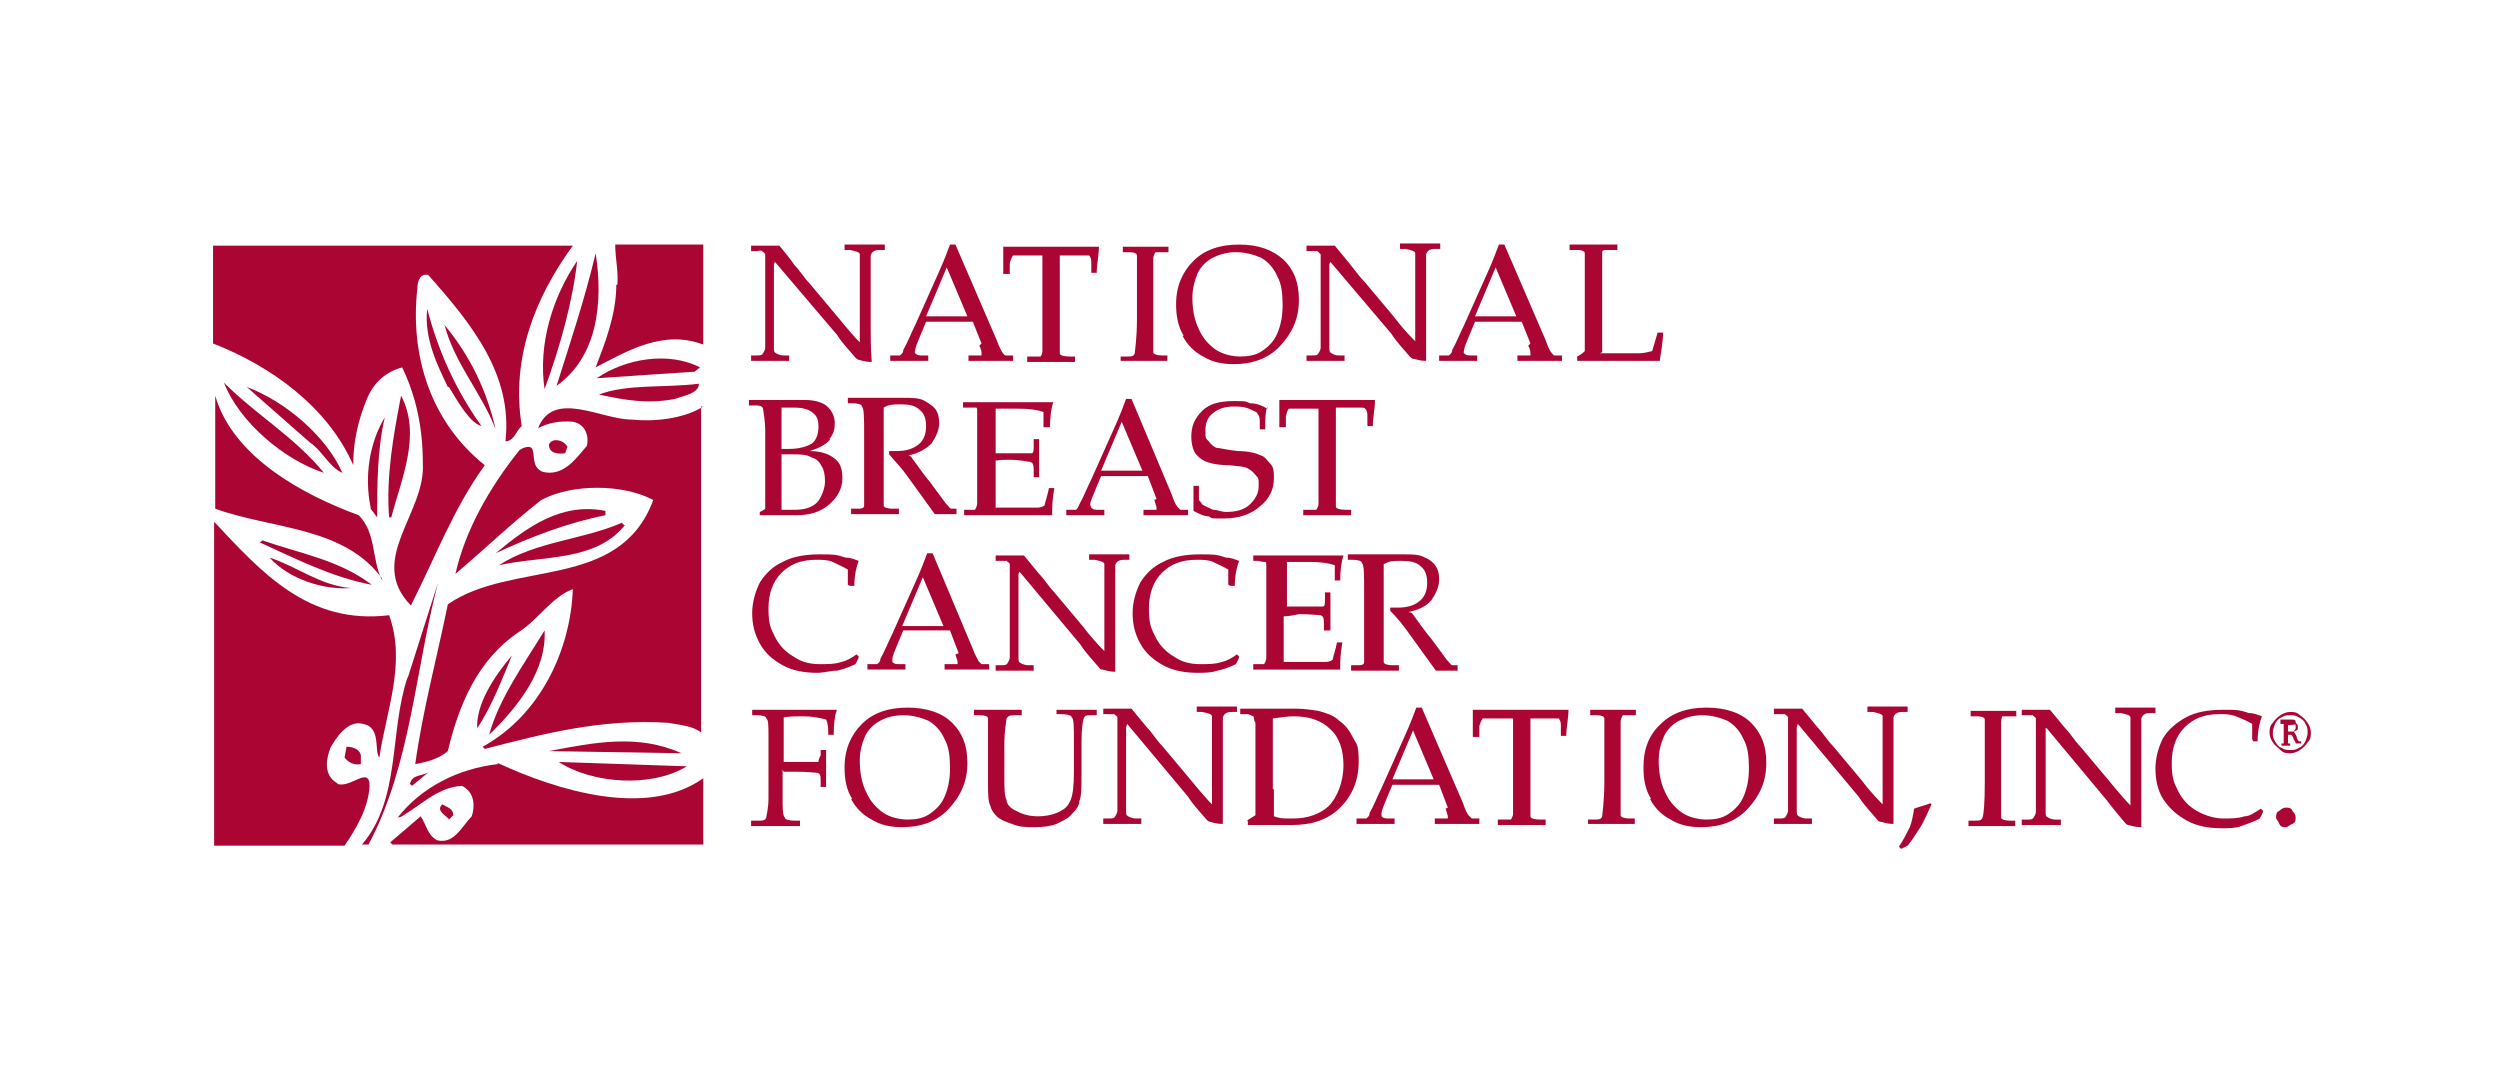 <?xml version="1.0" encoding="UTF-8"?>
<svg id="Layer_1" data-name="Layer 1" xmlns="http://www.w3.org/2000/svg" version="1.1" viewBox="0 0 230 100">
  <defs>
    <style>
      .cls-1 {
        fill: #ab0534;
        stroke-width: 0px;
      }
    </style>
  </defs>
  <path class="cls-1" d="M32.5,42.7c0-2.2.5-4.2,1.3-6.1.6-1.4,1.7-2.4,3.2-2.8,1.3,2.7,1.9,5.6,1.9,8.8.3,4.6-5.2,8.9-1.1,13.1,2.2-4.3,3.9-8.9,6.8-12.9-5-4-6.9-10.1-6.2-16.3,0-.5.2-1.4,1-1.2,4,4.5,7.8,9.2,7.1,15.3.8,0,1-1,1.5-1.4-1-6.2,1.2-11.8,4.7-16.6H19.6v9c5.4,2.1,10.6,5.9,12.9,11.2h0ZM56.7,26.2c0,2.8-1.1,5.5-1.9,7.6,2.9-1.5,6.2-3.5,9.9-2.1v-9.2h-8.1c0,1.3.3,2.4.2,3.7h0ZM54.8,23.3c-1,4.2-2.3,8.1-3.6,12.2,3.8-2.7,4.3-7.7,3.6-12.2h0Z"/>
  <path class="cls-1" d="M50.1,35.8c1.4-3.8,2.6-8.1,3-11.8-2.3,3.4-3.6,7.7-3,11.8h0ZM41.3,35.6c.8,1.3,1.9,3.3,3,3.6-2.3-3.2-4-6.9-5-10.8-.3,2.8,1,5.3,1.9,7.2h0ZM40.9,29.9c.9,3.5,3.5,6.4,4.7,9.6-.8-3.5-2.3-6.7-4.7-9.6h0ZM54.9,34.8c2.8-.2,6-.4,9-.6l.5-.4c-2.9-1.5-6.9-.8-9.5,1h0ZM20.6,35.2c1.4,3.6,5.5,7.1,9.2,8.3-2.7-3.3-6.2-5.3-9.2-8.3h0ZM62.1,36.7c.8-.3,2.2-.5,2.2-1.4-3.1.4-6.6,0-9.2,1,2.4.5,4.4.9,7,.4h0ZM31.5,43.5c-1.5-3.4-5.3-6.6-8.8-7.9l5.8,5.1c1.1.7,1.8,2.3,3,2.8h0Z"/>
  <path class="cls-1" d="M35.1,53.3c-.9-1.9-.5-4.3-2.1-5.9-5.2-1.9-11.6-5.4-13.2-11v10.4c5.2,1.9,11.9,1.6,15.4,6.5h0ZM35.8,47.6h.2c.9-3.5,2.8-7.6.9-11.2-.7,3.6-1.4,7.5-1.1,11.2h0ZM64.7,37.4c-1.9,1.2-4.7,1.4-6.6,1.2-2.8,0-7.2-2.8-8.6.8.9-.5,2-.7,3.2-.6,1.1.2,1.5,1.2,1.3,2.2-1,1.2-2.2,2.9-4.1,2.4-1.1-.5-.6-1.7-1-2.2-.3-.2-.8,0-1.1.2-2.8,3.5-5,7.4-5.9,11.4,2.6-2.2,5.2-4.7,7.9-6.8,2.8-1.5,7.5-1.5,10.3,0-3.1,8.4-13,5.5-18.9,9.6-1,4.9-2.3,9.7-3,14.7,1.1-.2,2.2-.5,3-1.2,1-4.2,2.7-8.4,6.6-11,1.7-1.1,3-3.2,4.9-3.9-.2,5.6-3,11.6-8.3,14.5l.2.2c5.4-1.4,10.8-2.8,16.9-2.4,1.1.2,2.3.3,3,.9v-30h0ZM34.1,46.8l.6.8c0-2.9,0-6.2.7-9.2-1.4,2.3-1.9,5.4-1.3,8.3h0Z"/>
  <path class="cls-1" d="M52,41.7l.2-.6c-.3-.6-1.4-.9-1.7-.2,0,.8.8.9,1.5.8h0ZM45.6,50.9c3.2-1.5,6.6-2.8,10.1-3.5v-.4c-4.1-.8-7.2,1.5-10.1,3.9h0ZM31.1,72.1c-1.5-.8-1-2.5-.7-3.3.5-.9,1.6-2.6,3-2.2,1.7.3,1,2.5,1.5,3.1.6-4.2,2.5-8.7.9-13.1-7.4.9-11.7-3.9-16.1-8.6v29.8h12c1.1-1.6,2.2-3.5,2.3-5.5,0-1.9-1.8.3-3-.2h0ZM57.4,48.3l-.2-.2c-3.7,1.6-7.9,1.7-11.3,3.9,4-.9,8.9-.3,11.6-3.7h0ZM24.2,49.7l-.3.2c3.3,1.5,6.6,3.2,10.3,3.9-3-2.3-6.7-2.9-10.1-4.1h0Z"/>
  <path class="cls-1" d="M32.3,54.1c-2.8-.2-5-2-7.5-2.8,1.8,2,5,3,7.5,2.8h0ZM37.5,62.3c-1.7,5-.6,11.2-4.2,15.4h.6c3.9-7.3,4.3-16.1,6.4-24.1l-2.8,8.8ZM50.1,58c-1.9,3.1-4.2,6.3-5.1,9.6,2.9-2.8,5.3-6.1,5.1-9.6h0ZM47.1,60.3c-1.7,2-3.3,4.5-3.2,6.7,1.4-2.1,2.4-4.8,3.2-6.7h0ZM50.5,69.1l12.2.2c-4-1.8-8-1-12.2-.2h0ZM31.9,68.6l-.2,1.1c.4.5.9.7,1.5.6v-.8c-.1-.6-.8-.8-1.3-.8h0ZM63.2,70.5l-11.8-.4c3.1,2,8.5,2.4,11.8.4h0Z"/>
  <path class="cls-1" d="M45.8,70.3c-3.6.4-7,2.1-9.2,4.9.4,0,.6-.3,1-.5,1.4-.9,2.9-2.3,4.9-2.4,1.2.6,1.2,1.9.9,2.8-.9.9-1.6,2.6-3.2,2.2-.9-.5-1-1.5-1.5-2.2l-2.8,2.4.2.2h28.6v-6.1c-5.2,3.7-13.5,1.1-18.9-1.4h0ZM37.7,72.1l.2.2,1.7-1.4c-.6.6-1.7.2-1.9,1.3h0Z"/>
  <path class="cls-1" d="M41.3,75.4l.4-.4c0-.6-.5-.7-1-1-.7.6.5,1.1.6,1.4h0ZM71.2,24.3v5.2c0,1.2,0,2,0,2.4,0,.4,0,.5.2.6,0,0,.3.2.7.2h.5v.5c-.5,0-1,0-1.4,0s-1,0-2.1,0v-.5h.5c.3,0,.5,0,.6-.2,0,0,.2-.3.2-.5,0-.7,0-1.5,0-2.2v-3.7c0-.7,0-1.4,0-2.1,0-.3,0-.5,0-.6,0-.1-.2-.2-.3-.3s-.3,0-.5,0h-.5v-.5c.6,0,1.1,0,1.4,0s.7,0,1.2,0c.5.6,1,1.2,1.4,1.8.5.5.9,1.2,1.4,1.7l2.6,3.1c.9,1.1,1.6,1.9,2,2.3v-4.8c0-2,0-3.1,0-3.3,0-.2-.4-.3-.9-.4h-.5v-.5c.8,0,1.4,0,1.9,0s1,0,1.8,0v.5h-.5c-.5,0-.7.2-.8.5,0,.2,0,1.3,0,3.3v3.3c0,.9,0,2,.1,3.2-.7,0-1.1-.2-1.2-.2-.1,0-.2-.1-.3-.2-.5-.6-1.2-1.3-1.7-2.1l-5.7-6.7ZM87.1,24.6l1.9,4.5h-3.8l1.9-4.5ZM90.1,31.8c.2.4.2.6.2.7s0,.2,0,.2c0,0-.2,0-.5,0h-.7v.5c.9,0,1.6,0,2.2,0s1.2,0,1.9,0v-.5c-.4,0-.6,0-.7,0s-.2-.2-.3-.3c0,0-.3-.5-.5-1.1l-3.8-8.8h-.5c-.2.5-.5,1.4-1.1,2.7l-2.1,4.7c-.4.8-.7,1.6-1.1,2.3,0,.3-.2.4-.3.5,0,0-.3,0-.7,0h-.2v.5c.5,0,1.2,0,1.9,0s1.1,0,1.6,0v-.5h-.7c-.3,0-.4-.1-.5-.2s0-.2,0-.3c0-.2.2-.7.5-1.4l.5-1.2h4.3l.8,2h0ZM97.5,23.3c0,.8,0,1.6,0,2.3v4.3c0,1.6,0,2.4,0,2.6,0,.2.4.3.9.3h.5v.5c-.9,0-1.6,0-2.2,0s-1.4,0-2.2,0v-.5h.6c.3,0,.5,0,.6,0s.2-.3.2-.5c0-.6,0-1.4,0-2.3v-4.2c0-.9,0-1.6,0-2.3h-.7c-1.2,0-1.9,0-2,0,0,0-.2.3-.3.7v1h-.6v-.9c0-.4,0-.9,0-1.6,2.7,0,4.3,0,4.7,0h4.1c0,.8-.2,1.6-.2,2.4h-.5v-1c0-.3-.1-.5-.2-.6,0,0-.2,0-.4,0-.6,0-1.3,0-1.9,0h-.5s-.1,0-.1,0ZM103.1,32.8h.5c.5,0,.7,0,.8-.3,0-.2.2-1.3.2-3.2v-2.5c0-2,0-3.1,0-3.3,0-.2-.3-.3-.7-.3h-.6v-.5c.8,0,1.6,0,2.4,0s1.3,0,1.8,0v.5h-.5c-.3,0-.5,0-.7,0,0,0-.2.3-.2.6,0,.5,0,1.5,0,2.8v2.6c0,1.9,0,3,0,3.2,0,.2.4.3.8.3h.5v.5c-.6,0-1.3,0-2,0s-1.6,0-2.3,0v-.5h0ZM110.2,25.1c.3-.6.8-1.1,1.4-1.4.6-.3,1.3-.5,2.1-.5s1.6.2,2.3.5c.7.4,1.2,1,1.5,1.7.4.7.5,1.6.5,2.7s-.2,1.9-.5,2.6-.8,1.2-1.4,1.6c-.6.4-1.3.5-2,.5s-1.6-.2-2.2-.6-1.2-1-1.6-1.9c-.4-.8-.6-1.8-.6-2.9,0-.8.2-1.6.5-2.3h0ZM108.8,30.9c.4.8,1.1,1.5,1.9,1.9.8.5,1.7.7,2.8.7,1.7,0,3.2-.5,4.3-1.7s1.7-2.5,1.7-4.2-.5-2.8-1.4-3.7c-1-.9-2.3-1.4-4.1-1.4s-3.2.5-4.2,1.5c-1,1-1.6,2.3-1.6,4,0,1.1.2,2.1.7,2.9h0ZM122.3,24.3v5.2c0,1.2,0,2,0,2.4,0,.4,0,.5.2.6s.3.2.7.2h.5v.5c-.5,0-1,0-1.4,0s-1,0-2.1,0v-.5h.5c.3,0,.5,0,.6-.2,0,0,.2-.3.2-.5,0-.5,0-1.3,0-2.2v-3.7c0-.7,0-1.4,0-2.1,0-.3,0-.5,0-.6,0,0-.2-.2-.3-.3,0,0-.3,0-.5,0h-.5v-.5c.6,0,1.1,0,1.4,0s.7,0,1.2,0c.5.6,1,1.2,1.4,1.7s.9,1.2,1.4,1.7l2.6,3.1c.6.8,1.3,1.6,2,2.3v-4.8c0-2,0-3.1,0-3.3,0-.2-.4-.3-.9-.4h-.5v-.5c.8,0,1.4,0,1.9,0s1,0,1.8,0v.5h-.5c-.5,0-.7.2-.8.5,0,.2,0,1.3,0,3.3v3.3c0,.9,0,2,0,3.2-.7,0-1-.2-1.2-.2-.1,0-.2-.1-.3-.2-.5-.6-1.2-1.3-1.7-2.1l-5.6-6.6ZM137.6,24.6l1.9,4.5h-3.8l1.9-4.5ZM140.6,31.8c.2.4.2.6.2.7s0,.2,0,.2-.2,0-.5,0h-.7v.5c.9,0,1.6,0,2.2,0s1.2,0,1.9,0v-.5c-.4,0-.6,0-.7,0s-.2-.2-.3-.3-.3-.5-.5-1.1l-3.8-8.8h-.5c-.2.5-.5,1.4-1.1,2.7l-2.1,4.7c-.4.8-.7,1.6-1.1,2.3,0,.3-.2.4-.3.5,0,0-.3,0-.7,0h-.2v.5c.5,0,1.2,0,1.9,0s1.1,0,1.6,0v-.5h-.7c-.3,0-.4-.1-.5-.2s0-.2,0-.3c0-.2.2-.7.5-1.4l.5-1.2h4.3l.8,2ZM147.2,32.5c.5,0,1,0,1.4,0,.9,0,1.7,0,2.2,0,.4,0,.8-.1,1.2-.2l.5-1.7h.5c0,.9-.2,1.8-.3,2.6-.5,0-1,0-1.8,0h-3.6c-.5,0-1.2,0-2.2,0v-.4c.4-.2.6-.4.7-.5,0-.2,0-1,0-2.4v-4.1c0-1.5,0-2.3,0-2.5,0-.2-.3-.3-.6-.3h-.8v-.5c.8,0,1.6,0,2.3,0s1.2,0,2.1,0v.5h-.9c-.3,0-.5,0-.5.2,0,.2,0,.8,0,1.9v6.9s0,.4,0,.4ZM71.9,40.3c0-1.2,0-2.2,0-2.8.4,0,.8,0,1.2,0,.8,0,1.4.2,1.7.5.4.3.5.7.5,1.3s-.2,1.2-.6,1.5c-.5.3-1.2.5-2.1.5h-.7v-.9h0ZM76.3,40.4c.4-.5.5-.9.5-1.5s-.3-1.2-.8-1.6c-.4-.3-1.1-.5-1.9-.5h-1.1c-.9,0-1.6,0-1.9,0s-.5,0-.9,0h-.7s-.6,0-.6,0v.5h.5c.4,0,.7,0,.8.3,0,.2.2.9.2,2.1v4.7c0,.7,0,1.4,0,2,0,.2,0,.3,0,.4,0,0-.2.2-.5.3v.3h.6c.4,0,.7,0,.9,0s.8,0,1.3,0h.6c1.2,0,2.2-.3,3-1,.8-.7,1.2-1.5,1.2-2.4s-.2-1.4-.7-1.8c-.5-.4-1.2-.7-2.3-.7.9-.3,1.5-.6,1.9-1.1h0ZM71.9,46.2c0-.2,0-.5,0-.8v-3.6h.9c.9,0,1.4,0,1.9.3.4.1.7.4.9.8.2.3.3.8.3,1.4s-.3,1.4-.7,1.9c-.5.5-1.2.7-2.1.7s-.7,0-1.2,0c0-.3,0-.4,0-.5h0ZM83.8,42c.6.8,1.2,1.7,1.8,2.4l1.4,1.9c.3.3.4.5.5.5,0,0,.2,0,.3,0h.2v.5c-.4,0-.8,0-1.1,0s-.6,0-.9,0l-2.6-3.6c-.5-.7-1.1-1.3-1.6-1.9v-.3c.4,0,.6,0,.7,0,.8,0,1.5-.2,2-.6s.7-1,.7-1.7-.2-1.2-.6-1.5c-.4-.4-1-.5-1.7-.5s-1.1,0-1.6.3c0,.8,0,1.6,0,2.5v3.6c0,1.7,0,2.7,0,2.9,0,.2.4.3.8.3h.6v.5c-.8,0-1.5,0-2.1,0s-1.2,0-2.3,0v-.5h.5c.4,0,.7,0,.7-.3s0-1.2,0-2.9v-3.6c0-1.5,0-2.4-.2-2.6,0-.2-.4-.3-.9-.3h-.4v-.5c.9,0,1.6,0,2.1,0s.8,0,1.4,0c.7,0,1.2,0,1.6,0,.9,0,1.5,0,2,.3s.8.5,1,.8.3.7.3,1.2c0,.7-.3,1.3-.7,1.9-.5.5-1.2.9-2.1,1.1h0ZM91.6,42.4v2.9c0,.7,0,1.2,0,1.4.7,0,1.5,0,2.3,0s1,0,1.4,0c.3,0,.5,0,.8-.2.1-.5.3-1,.4-1.6h.5c-.2,1.1-.2,1.8-.2,2.2v.3c-.5,0-1.1,0-1.7,0h-1.2c-1.3,0-2.2,0-2.9,0s-1.4,0-2.3,0v-.5h.2c.5,0,.7,0,.8,0,0,0,.2-.3.2-.6,0-.3,0-1,0-2.1v-4.1c0-.7,0-1.2,0-1.6s0-.7,0-.8c0,0,0-.2-.1-.2,0,0-.3,0-.6,0h-.6v-.5h1.6c.5,0,.8,0,1,0h2.9s1.4,0,1.4,0c.5,0,.9,0,1.4,0-.2.6-.3,1.4-.3,2.3h-.6c0-.5,0-.9,0-1.4-.6-.2-1.3-.3-2.2-.3s-1.4,0-2.2,0v4.1c.5,0,.9,0,1.3,0,1.2,0,1.9,0,2,0,.2,0,.2-.3.2-.8v-.5h.5c0,.7,0,1.4,0,1.8s0,1,0,1.7h-.5v-.5c0-.5,0-.8-.3-.9-.2,0-.8-.2-2-.2-.4,0-.9,0-1.3.1h0ZM103.2,38.8l1.9,4.5h-3.8l1.9-4.5ZM106.2,46c.1.4.2.6.2.7s0,.2,0,.2c0,0-.2,0-.5,0h-.7v.5c.9,0,1.6,0,2.2,0s1.2,0,1.9,0v-.5c-.4,0-.6,0-.7,0,0,0-.2-.2-.3-.3s-.3-.5-.5-1.1l-3.7-8.8h-.5c-.2.5-.5,1.4-1.1,2.7l-2.1,4.7c-.4.8-.7,1.6-1.1,2.3-.1.3-.2.4-.3.5,0,0-.3,0-.7,0h-.2v.5c.5,0,1.2,0,1.9,0s1.1,0,1.6,0v-.5h-.7c-.3,0-.4-.1-.5-.2,0,0-.1-.2-.1-.3,0-.2.2-.7.5-1.4l.5-1.2h4.3l.8,2.1ZM116.6,37.4c-.2.5-.2,1.2-.2,2.1h-.5v-.6c0-.4,0-.6-.2-.8,0-.2-.4-.3-.8-.5-.5-.2-.9-.2-1.4-.2-.8,0-1.4.2-1.9.6-.5.4-.7.9-.7,1.6s0,.7.3,1c.2.3.5.5.7.6.3,0,1,.2,2,.3,1,0,1.7.2,2.1.4.4.1.6.5.9.8s.3.8.3,1.3c0,1-.4,1.9-1.3,2.6-.8.7-1.9,1.1-3.3,1.1s-1,0-1.4-.2c-.5,0-1-.3-1.4-.5,0-.6,0-1.4,0-2.3h.5v.4c0,.5,0,.8,0,.9,0,0,.2.2.3.4.3.2.6.3,1,.5.4,0,.8.2,1.2.2.9,0,1.7-.2,2.2-.7s.8-1,.8-1.7,0-.7-.3-1c-.2-.3-.5-.5-.7-.6-.3-.2-.9-.2-1.7-.3-1.1,0-1.9-.2-2.3-.4s-.7-.5-.9-.8c-.2-.4-.3-.9-.3-1.4,0-1,.3-1.7,1-2.4s1.7-.9,2.9-.9,1,0,1.5.2c.6,0,1.1.2,1.6.5h0ZM122.9,37.5c0,.8,0,1.6,0,2.3v4.2c0,1.6,0,2.4,0,2.6s.4.3.9.3h.5v.5c-.9,0-1.6,0-2.2,0s-1.4,0-2.2,0v-.5h.6c.3,0,.5,0,.6,0,0,0,.2-.3.2-.5,0-.6,0-1.4,0-2.3v-4.2c0-.9,0-1.6,0-2.3h-.7c-1.2,0-1.9,0-2,0-.1,0-.2.3-.3.7v1h-.6v-.9c0-.4,0-.9,0-1.6,2.7,0,4.3,0,4.7,0h4.1c0,.8-.2,1.6-.2,2.4h-.5v-1c0-.3-.1-.5-.2-.6s-.2-.1-.4-.1c-.6,0-1.2,0-1.9,0h-.6ZM78,53.8v-1.4c-.5-.3-1-.5-1.4-.7s-1-.2-1.5-.2c-1.4,0-2.4.4-3.2,1.2-.8.8-1.2,1.9-1.2,3.3s.2,1.8.6,2.6,1,1.4,1.7,1.8c.7.5,1.5.7,2.4.7s1.4,0,2-.2c.5-.1,1-.4,1.4-.7l.2.2c0,.2-.2.5-.3.7-.6.3-1.2.5-1.7.6-.6,0-1.2.2-1.8.2-1.2,0-2.3-.2-3.2-.7s-1.6-1.1-2.1-2-.7-1.8-.7-2.8.3-2,.7-2.8c.5-.8,1.2-1.5,2.1-1.9.9-.5,2.1-.7,3.4-.7s1.5,0,2.4.3c.5,0,.9.2,1.2.3-.2.5-.4,1.3-.4,2.3h-.4ZM84.9,53.1l1.9,4.5h-3.8l1.9-4.5ZM87.9,60.2c.1.4.2.6.2.7s0,.2,0,.2c0,0-.2,0-.5,0h-.7v.5c.9,0,1.6,0,2.2,0s1.2,0,1.9,0v-.5c-.4,0-.6,0-.7,0,0,0-.2-.2-.3-.3,0-.1-.3-.5-.5-1.1l-3.7-8.8h-.5c-.2.5-.5,1.4-1.1,2.7l-2.1,4.7c-.4.8-.7,1.6-1.1,2.3,0,.3-.2.4-.3.5,0,0-.3,0-.7,0h-.2v.5c.5,0,1.2,0,1.9,0s1.1,0,1.6,0v-.5h-.7c-.3,0-.4-.1-.5-.2,0,0,0-.2,0-.3,0-.2.2-.7.5-1.4l.5-1.2h4.3l.8,2.1ZM93.7,52.8v5.2c0,1.2,0,2,0,2.4,0,.4,0,.5.2.6,0,0,.3.2.7.2h.5v.5c-.5,0-1,0-1.4,0s-1,0-2.1,0v-.5h.5c.3,0,.5,0,.6-.2,0,0,.2-.3.2-.5,0-.7,0-1.5,0-2.2v-3.7c0-.7,0-1.4,0-2.1,0-.3,0-.5,0-.6,0-.1-.2-.2-.3-.3,0,0-.3,0-.5,0h-.5v-.5c.6,0,1.1,0,1.4,0s.7,0,1.2,0c.5.6,1,1.2,1.4,1.7.5.5.9,1.2,1.4,1.7l2.6,3.1c.6.8,1.3,1.6,2,2.3v-4.7c0-2,0-3.1,0-3.3,0-.2-.4-.3-.9-.4h-.5v-.5c.8,0,1.4,0,1.9,0s1,0,1.8,0v.5h-.5c-.5,0-.7.2-.8.5,0,.2,0,1.3,0,3.3v3.3c0,.9,0,2,0,3.2-.7,0-1-.2-1.2-.2s-.2-.1-.3-.2c-.5-.6-1.2-1.3-1.7-2.1l-5.6-6.7ZM113,53.8v-1.4c-.5-.3-1-.5-1.4-.7s-1-.2-1.5-.2c-1.4,0-2.4.4-3.2,1.2-.8.8-1.2,1.9-1.2,3.3s.2,1.8.6,2.6,1,1.4,1.7,1.8c.7.5,1.5.7,2.4.7s1.4,0,2-.2c.5-.1,1-.4,1.4-.7l.2.2c0,.2-.2.5-.3.7-.6.3-1.2.5-1.7.6-.6.2-1.2.2-1.8.2-1.2,0-2.3-.2-3.2-.7-.9-.5-1.6-1.1-2.1-2s-.7-1.8-.7-2.8.3-2,.7-2.8c.5-.8,1.2-1.5,2.1-1.9.9-.5,2.1-.7,3.4-.7s1.5,0,2.4.3c.5,0,.9.2,1.2.3-.2.5-.4,1.3-.4,2.3h-.4ZM118.1,56.6v2.9c0,.7,0,1.2,0,1.4.7,0,1.5,0,2.3,0s1,0,1.4,0c.3,0,.5,0,.8-.2.1-.5.3-1,.4-1.6h.5c-.2,1.1-.2,1.8-.2,2.2v.3c-.5,0-1.1,0-1.7,0h-1.2c-1.3,0-2.2,0-2.8,0s-1.4,0-2.3,0v-.5h.2c.5,0,.7,0,.8,0,0,0,.2-.3.2-.6,0-.3,0-1,0-2.1v-4.1c0-.7,0-1.2,0-1.6,0-.5,0-.7,0-.8,0,0,0-.2-.1-.2s-.3,0-.6-.1h-.5v-.5h1.6c.5,0,.8,0,1,0h2.9s1.4,0,1.4,0c.5,0,.9,0,1.4,0-.2.6-.3,1.4-.3,2.3h-.5c0-.5,0-1,0-1.4-.6-.2-1.3-.3-2.2-.3s-1.4,0-2.2,0v4.1c.5,0,.9,0,1.3,0,1.2,0,1.9,0,2,0,.2,0,.2-.3.2-.8v-.5h.5c0,.7,0,1.4,0,1.8s0,1,0,1.7h-.6v-.5c0-.5,0-.8-.3-.9-.2,0-.9-.1-2-.1-.5.1-.9.2-1.4.2h0ZM129.9,56.4c.6.8,1.2,1.7,1.8,2.4l1.4,1.9c.3.3.4.5.5.5,0,0,.2,0,.3,0h.2v.5c-.4,0-.8,0-1.1,0s-.6,0-.9,0l-2.6-3.6c-.5-.7-1-1.3-1.6-1.9v-.3c.4,0,.6,0,.7,0,.9,0,1.5-.2,2-.6s.7-1,.7-1.7-.2-1.2-.6-1.5c-.4-.4-1-.5-1.8-.5s-1,0-1.6.3c0,.8,0,1.6,0,2.5v3.6c0,1.7,0,2.7,0,2.9,0,.2.4.3.8.3h.6v.5c-.8,0-1.5,0-2.1,0s-1.2,0-2.3,0v-.5h.5c.4,0,.7,0,.7-.3s0-1.2,0-2.9v-3.6c0-1.5,0-2.4-.2-2.6,0-.2-.4-.3-.9-.3h-.4v-.5c.9,0,1.6,0,2.1,0s.8,0,1.4,0c.7,0,1.2,0,1.6,0,.9,0,1.5,0,2,.3.5.2.8.5,1,.8.2.3.3.7.3,1.2,0,.7-.3,1.3-.7,1.9-.4.5-1.1.9-2.1,1.1h0ZM72,70.8v2.6c0,1,0,1.6.2,1.8,0,.2.4.3.9.3h.5v.5c-.9,0-1.7,0-2.3,0s-1.3,0-2.2,0v-.5h.6c.5,0,.7,0,.8-.3,0-.2.2-.7.2-1.8v-5.6c0-1,0-1.6-.2-1.7,0-.2-.4-.3-.8-.3h-.5v-.5c.8,0,1.6,0,2.2,0h4.3c.5,0,.9,0,1.3,0-.2.5-.3,1.3-.3,2.3h-.5c0-.5,0-1-.2-1.4-.7-.2-1.4-.3-2.1-.3s-1.2,0-1.8.1c0,.6,0,1.2,0,1.7v2.4h.9c.7,0,1.4,0,1.9,0,.2,0,.3,0,.4,0,0,0,0-.3.2-.6v-.5h.5c0,.9,0,1.5,0,1.7v1.7h-.5v-.5c0-.5,0-.7-.3-.8-.2,0-.8-.1-2-.1-.4,0-.7,0-1.1,0h0ZM79.6,67.7c.3-.6.8-1.1,1.4-1.4.5-.3,1.3-.5,2.1-.5s1.6.2,2.3.5c.7.4,1.2,1,1.5,1.7.4.7.5,1.6.5,2.7s-.2,1.9-.5,2.6-.8,1.2-1.4,1.6c-.6.4-1.3.5-2,.5s-1.6-.2-2.2-.6-1.2-1-1.6-1.9c-.4-.8-.6-1.8-.6-2.9,0-.9.2-1.6.5-2.3h0ZM78.3,73.5c.4.8,1.1,1.5,1.9,1.9.8.5,1.7.7,2.8.7,1.7,0,3.2-.5,4.3-1.7s1.7-2.5,1.7-4.2-.5-2.8-1.4-3.7-2.3-1.4-4.1-1.4-3.2.5-4.2,1.5c-1,1-1.6,2.3-1.6,4,0,1.2.2,2.1.7,2.9h0ZM89.6,65.3c1,0,1.7,0,2.2,0s1.2,0,2.2,0v.5h-.5c-.5,0-.7,0-.9.3,0,.2-.2,1-.2,2.4v2.9c0,1.1,0,1.8.2,2.2,0,.4.4.8.9,1,.5.3,1.2.5,2,.5s1.6-.2,2.1-.5c.4-.2.7-.5.9-1,.2-.5.3-1.3.3-2.6v-2.8c0-1.3,0-2.1-.2-2.2,0-.2-.5-.3-1-.3h-.4v-.4c1,0,1.7,0,2,0,.5,0,1,0,1.7,0v.5h-.5c-.4,0-.6,0-.7.3s-.2,1-.2,2.2v2.8c0,1.3,0,2.2-.2,2.6,0,.5-.4.9-.7,1.2-.3.4-.8.6-1.4.9-.5.2-1.2.3-2,.3s-1.4,0-2.1-.3c-.6-.2-1.1-.4-1.4-.7-.3-.3-.5-.6-.6-1-.2-.4-.2-1.1-.2-2v-3.7c0-1.4,0-2.2,0-2.3,0-.2-.3-.3-.8-.3h-.5v-.5h0ZM103.6,66.9v5.2c0,1.2,0,2,0,2.4,0,.4,0,.5.2.6,0,0,.3.2.7.2h.5v.5c-.5,0-1,0-1.4,0s-1,0-2.1,0v-.5h.5c.3,0,.5,0,.6-.2,0,0,.2-.3.2-.5,0-.7,0-1.5,0-2.2v-3.7c0-.7,0-1.4,0-2.1,0-.3,0-.5,0-.6,0-.1-.2-.2-.3-.3-.1,0-.3,0-.5,0h-.5v-.5c.6,0,1.1,0,1.4,0s.7,0,1.2,0c.5.6,1,1.2,1.4,1.7.5.5.9,1.2,1.4,1.7l2.6,3.1c.9,1.1,1.6,1.9,2,2.3v-4.8c0-2,0-3.1,0-3.3s-.4-.3-.9-.4h-.5v-.5c.8,0,1.4,0,1.9,0s1,0,1.8,0v.5h-.5c-.5,0-.7.2-.8.5,0,.2,0,1.3,0,3.3v3.3c0,.9,0,2,0,3.2-.7,0-1.1-.2-1.2-.2-.1,0-.2-.1-.3-.2-.5-.6-1.2-1.3-1.7-2.1l-5.6-6.7ZM117.1,72.6v-4.9c0-.6,0-1.2,0-1.6.7-.1,1.4-.2,1.9-.2,1.5,0,2.6.4,3.4,1.2.8.7,1.2,1.9,1.2,3.3s-.5,2.9-1.4,3.8c-.8.7-1.9,1.1-3.2,1.1s-1.1,0-1.8-.2c0-.8,0-1.6,0-2.5h0ZM114.8,75.5v.4c.6,0,1.2,0,1.5,0s.8,0,1.7,0h.9c1.8,0,3.3-.5,4.4-1.6,1.1-1.1,1.7-2.5,1.7-4.2s-.2-1.6-.5-2.2-.7-1.2-1.3-1.6c-.5-.5-1.2-.7-1.9-.9-.7-.1-1.3-.2-2-.2h-1.6s-2,0-2,0c-.3,0-.8,0-1.6,0v.5h.6c.3,0,.5.2.6.2s0,.3.2.6c0,.6,0,1.4,0,2.3v2.2c0,1.9,0,3.3,0,4l-.8.5ZM130,67.2l1.9,4.5h-3.8l1.9-4.5ZM133,74.4c.1.4.2.6.2.7s0,.2,0,.2c0,0-.2,0-.5,0h-.7v.5c.9,0,1.6,0,2.2,0s1.2,0,1.9,0v-.5c-.4,0-.6,0-.7,0,0,0-.2-.2-.3-.3s-.3-.5-.5-1.1l-3.8-8.8h-.5c-.2.5-.5,1.4-1.1,2.7l-2.1,4.7c-.4.8-.7,1.6-1.1,2.3,0,.3-.2.4-.3.5,0,0-.3,0-.7,0h-.2v.5c.5,0,1.2,0,1.9,0s1.2,0,1.6,0v-.5h-.7c-.3,0-.4-.1-.5-.2,0,0,0-.2,0-.3,0-.2.2-.7.5-1.4l.5-1.2h4.3l.8,2.1ZM140.8,66c0,.7,0,1.5,0,2.3v4.2c0,1.6,0,2.4,0,2.6s.4.3.9.3h.5v.5c-.9,0-1.6,0-2.2,0s-1.4,0-2.2,0v-.5h.6c.3,0,.5,0,.6,0,0,0,.2-.3.2-.5,0-.6,0-1.4,0-2.3v-4.2c0-.9,0-1.6,0-2.3h-.7c-1.2,0-1.9,0-2.1,0,0,0-.2.3-.3.7v1h-.6v-.9c0-.4,0-.9,0-1.6,2.7,0,4.3,0,4.7,0h4.1c0,.8-.2,1.6-.2,2.4h-.5v-1c0-.3-.1-.5-.2-.6,0,0-.2,0-.4,0-.6,0-1.3,0-1.9,0h-.6ZM146.1,75.4h.5c.5,0,.7,0,.8-.3,0-.2.2-1.3.2-3.2v-2.5c0-2,0-3.1,0-3.3,0-.2-.3-.3-.7-.3h-.6v-.5c.8,0,1.6,0,2.4,0s1.3,0,1.8,0v.5h-.5c-.4,0-.5,0-.7,0,0,0-.2.3-.2.6,0,.5,0,1.5,0,2.8v2.6c0,1.9,0,3,0,3.2,0,.2.4.3.8.3h.5v.5c-.6,0-1.3,0-2,0s-1.6,0-2.3,0v-.5h0ZM153.1,67.7c.3-.6.8-1.1,1.4-1.4s1.3-.5,2.1-.5,1.6.2,2.3.5c.7.4,1.2,1,1.5,1.7.4.7.5,1.6.5,2.7s-.2,1.9-.5,2.6-.8,1.2-1.4,1.6c-.6.4-1.3.5-2,.5s-1.6-.2-2.2-.6-1.2-1-1.6-1.9c-.4-.8-.6-1.8-.6-2.9,0-.9.2-1.6.5-2.3h0ZM151.8,73.5c.4.8,1.1,1.5,1.9,1.9.8.5,1.7.7,2.8.7,1.7,0,3.2-.5,4.3-1.7s1.7-2.5,1.7-4.2-.5-2.8-1.4-3.7-2.3-1.4-4.1-1.4-3.2.5-4.2,1.5c-1.1,1-1.6,2.3-1.6,4,0,1.2.2,2.1.7,2.9h0ZM165.3,66.9v5.2c0,1.2,0,2,0,2.4,0,.4,0,.5.2.6,0,0,.3.2.7.2h.5v.5c-.5,0-1,0-1.4,0s-1,0-2.1,0v-.5h.5c.3,0,.5,0,.6-.2,0,0,.2-.3.2-.5,0-.5,0-1.3,0-2.2v-3.7c0-.7,0-1.4,0-2.1,0-.3,0-.5,0-.6,0-.1-.2-.2-.3-.3,0,0-.3,0-.5,0h-.5v-.5c.6,0,1.1,0,1.4,0s.7,0,1.2,0c.5.6,1,1.2,1.4,1.7.5.5.9,1.2,1.4,1.7l2.6,3.1c.6.8,1.3,1.6,2,2.3v-4.8c0-2,0-3.1,0-3.3,0-.2-.4-.3-.9-.4h-.5v-.5c.8,0,1.4,0,1.9,0s1,0,1.8,0v.5h-.5c-.5,0-.7.2-.8.5,0,.2,0,1.3,0,3.3v3.3c0,.9,0,2,0,3.2-.7,0-1-.2-1.2-.2s-.2-.1-.3-.2c-.5-.6-1.2-1.3-1.7-2.1l-5.6-6.7ZM177.5,73.8l.2.2c-.3.7-.6,1.3-.9,1.9-.4.6-.8,1.3-1.3,1.9l-.6.3-.2-.2c.4-.6.7-1.2,1-1.8.2-.5.3-1.1.4-1.7.5-.2,1-.3,1.5-.5h0ZM181.6,75.5c.5,0,.7,0,.8-.3s.2-1.3.2-3.2v-2.5c0-2,0-3.1,0-3.3,0-.2-.3-.3-.7-.3h-.6v-.5c.8,0,1.6,0,2.4,0s1.3,0,1.8,0v.5h-.6c-.4,0-.6,0-.7,0,0,0-.1.3-.1.6,0,.5,0,1.5,0,2.9v2.6c0,1.9,0,3,0,3.2,0,.2.4.3.8.3h.5v.5c-.6,0-1.3,0-2,0s-1.6,0-2.3,0v-.5h.6ZM188.2,67v5.2c0,1.2,0,2,0,2.4,0,.4,0,.5.2.6,0,0,.3.2.7.2h.5v.5c-.5,0-1.1,0-1.5,0s-1,0-2.1,0v-.5h.5c.3,0,.5,0,.6-.2,0,0,.2-.3.2-.5,0-.5,0-1.3,0-2.2v-3.7c0-.7,0-1.4,0-2.1,0-.3,0-.5,0-.6,0-.1-.2-.2-.3-.3,0,0-.3,0-.5,0h-.5v-.5c.6,0,1.1,0,1.4,0s.7,0,1.2,0c.5.6,1,1.2,1.4,1.7.5.5.9,1.2,1.4,1.7l2.6,3.1c.9,1.1,1.6,1.9,2,2.3v-4.8c0-2,0-3.1,0-3.3,0-.2-.4-.3-.9-.4h-.5v-.5c.8,0,1.4,0,1.9,0s1.1,0,1.8,0v.5h-.5c-.5,0-.7.2-.8.5,0,.2,0,1.3,0,3.3v3.4c0,.9,0,2,0,3.3-.7,0-1.1-.2-1.2-.2-.1,0-.2-.1-.3-.2-.5-.6-1.1-1.3-1.7-2.1l-5.5-6.6ZM207.2,68v-1.4c-.5-.3-1-.5-1.5-.7-.5-.2-1-.2-1.5-.2-1.4,0-2.4.4-3.2,1.2-.8.8-1.2,1.9-1.2,3.3s.2,1.8.6,2.6,1,1.4,1.7,1.8,1.6.7,2.4.7,1.4,0,2-.2c.5,0,1-.4,1.5-.7l.2.2c0,.2-.2.5-.3.7-.5.3-1.2.5-1.7.7s-1.2.2-1.8.2c-1.2,0-2.3-.2-3.2-.7s-1.6-1.1-2.2-2c-.5-.8-.7-1.8-.7-2.8s.3-2,.7-2.8c.5-.8,1.2-1.4,2.1-1.9.9-.5,2.1-.7,3.4-.7s1.5,0,2.4.3c.5,0,.9.2,1.2.3-.2.5-.4,1.3-.4,2.3h-.4ZM210.3,74.3c.2,0,.5,0,.6.3.2.2.3.4.3.6s0,.5-.3.6-.4.3-.6.3-.5,0-.6-.3-.3-.4-.3-.6,0-.5.3-.6c.2-.2.4-.3.6-.3h0ZM210.7,65.5c.3,0,.6,0,.9.3.3.2.5.4.7.7.2.3.3.6.3.9s0,.6-.3.9c-.2.3-.4.5-.7.7-.3.2-.6.3-.9.3s-.6,0-.9-.3-.5-.4-.7-.7c-.2-.3-.3-.6-.3-.9s0-.6.3-.9c.2-.3.4-.5.7-.7.3-.2.6-.3.9-.3h0ZM210.7,65.8c-.3,0-.5,0-.8.2-.3.1-.5.4-.6.6-.1.3-.2.5-.2.8s0,.5.2.8c.2.3.3.5.6.6.3.2.5.2.8.2s.5,0,.8-.2c.3-.1.5-.4.6-.6.1-.3.2-.5.2-.8s0-.5-.2-.8c-.1-.3-.4-.5-.6-.6-.3-.2-.5-.2-.8-.2h0ZM209.8,66.4v-.2h.9c.3,0,.5,0,.5.2s.2.2.2.4,0,.3,0,.3c0,0-.2.2-.4.2,0,0,.2.2.3.5,0,.2.2.4.2.4,0,0,0,0,.2,0v.2h-.3c0,0-.2,0-.2,0,0,0,0-.2-.2-.4,0-.2-.2-.4-.2-.4,0,0-.2,0-.3,0h0v.6c0,0,0,0,0,.2,0,0,0,0,0,0h.2v.2h-.8v-.2h0c0,0,.2,0,.2,0,0,0,0,0,0-.2v-1.5c0,0,0,0,0-.1h-.3ZM210.5,67.3h0c.3,0,.4,0,.5,0,0,0,.2-.2.2-.3s0-.2,0-.3-.2,0-.5,0-.1,0-.2,0c0,0,0,0,0,0v.7Z"/>
</svg>